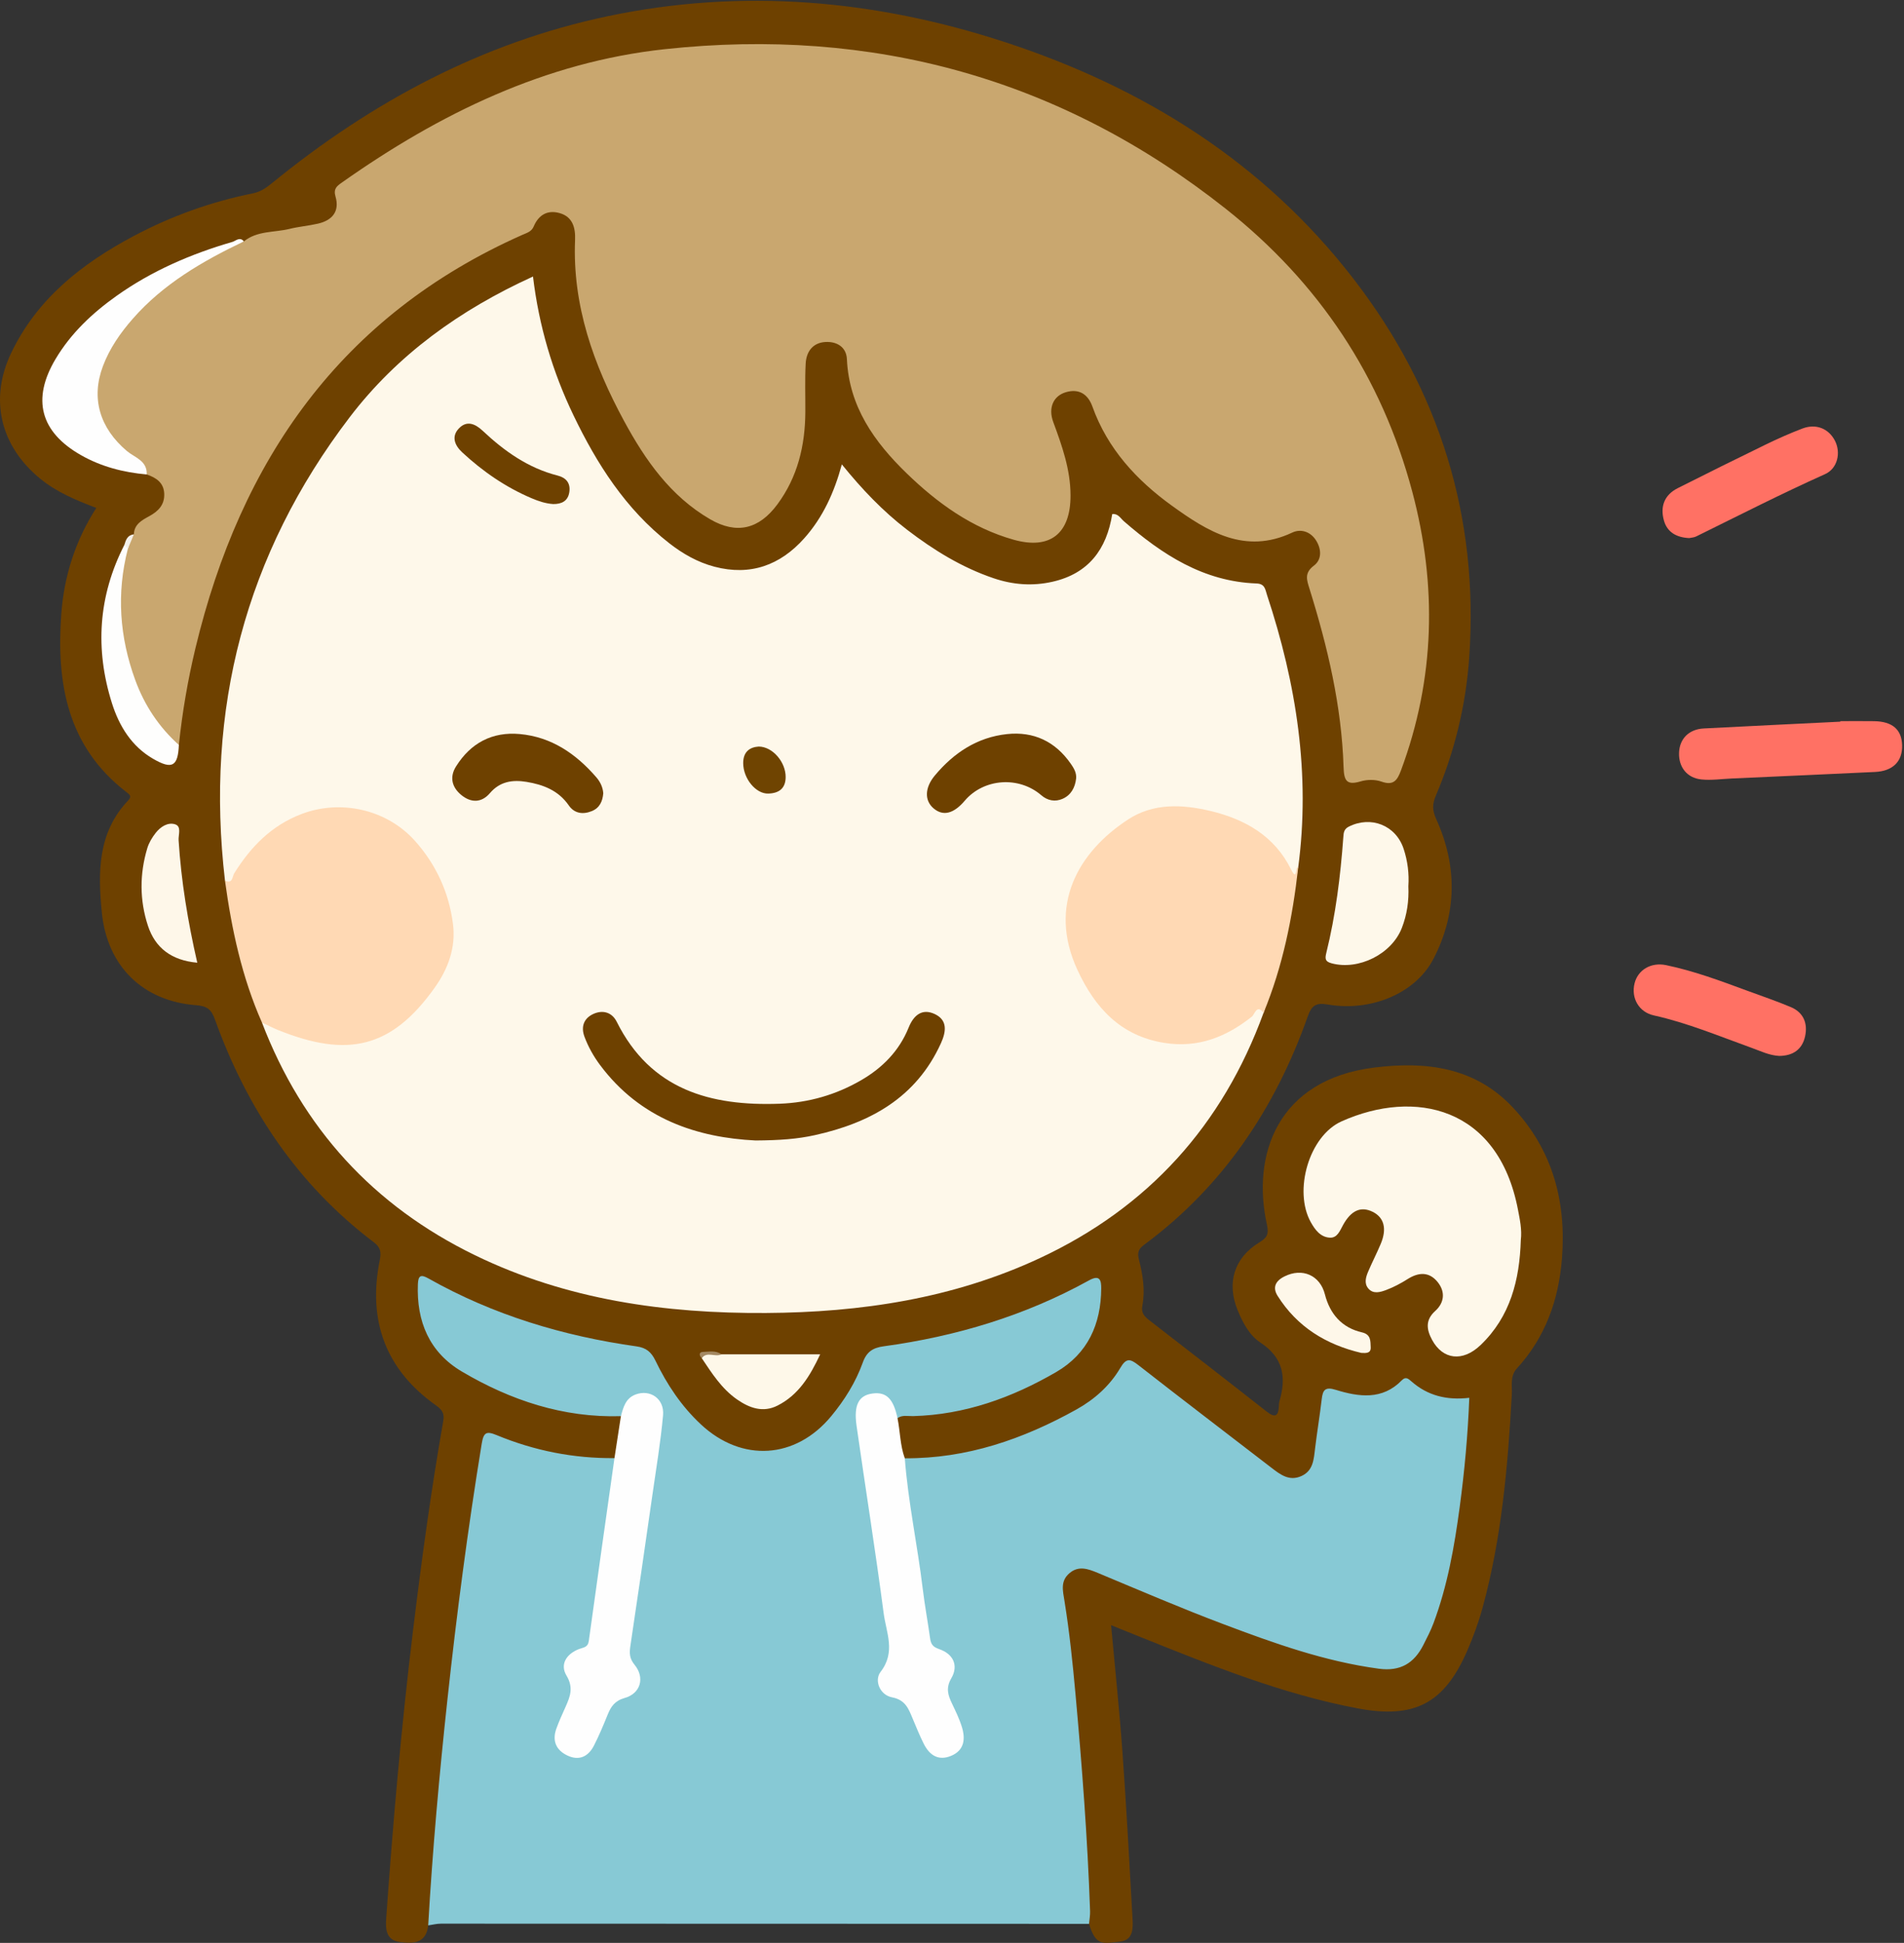 <?xml version="1.0" encoding="UTF-8"?>
<!DOCTYPE svg PUBLIC "-//W3C//DTD SVG 1.1//EN" "http://www.w3.org/Graphics/SVG/1.1/DTD/svg11.dtd">
<svg version="1.1" xmlns="http://www.w3.org/2000/svg" xmlns:xlink="http://www.w3.org/1999/xlink" x="0" y="0" width="590" height="602" viewBox="0, 0, 590, 602">
  <rect x="0" y="0" width="590" height="602" fill="#333333" stroke="none"/>
  <defs>
    <clipPath id="Clip_1">
      <path d="M0.06,0.242 L589.426,0.242 L589.426,602 L0.06,602 z"/>
    </clipPath>
  </defs>
  <g id="Layer_1">
    <g clip-path="url(#Clip_1)">
      <path d="M132.688,596.581 C132.056,602.299 127.904,602.277 123.811,601.712 C119.607,601.131 119.441,597.689 119.67,594.447 C121.764,564.732 124.364,535.061 127.952,505.484 C130.596,483.681 133.552,461.92 137.356,440.284 C137.76,437.987 137.039,436.829 135.113,435.466 C119.45,424.381 113.93,409.16 117.66,390.561 C118.201,387.862 117.912,386.484 115.719,384.822 C92.189,366.982 76.524,343.465 66.616,315.919 C65.524,312.881 64.299,311.726 60.826,311.465 C44.237,310.223 33.206,299.365 31.556,282.749 C30.324,270.333 30.24,258.006 39.7,248.032 C40.953,246.712 40.152,246.188 39.105,245.381 C20.826,231.29 17.45,211.653 18.981,190.368 C19.826,178.614 23.303,167.567 29.837,157.379 C23.49,154.97 17.542,152.487 12.463,148.33 C0.127,138.235 -3.41,123.755 3.465,109.366 C11.5,92.545 25.407,81.644 41.424,73.133 C53.076,66.941 65.422,62.522 78.364,59.908 C80.814,59.414 82.572,58.134 84.389,56.654 C115.151,31.594 149.365,13.202 188.369,5.012 C230.016,-3.733 271.194,-0.11 311.444,13.061 C354.463,27.138 391.67,50.366 419.556,86.581 C446.024,120.953 458.296,160.091 455.282,203.609 C454.254,218.457 450.771,232.84 444.914,246.564 C443.798,249.178 443.82,251.097 445.07,253.855 C451.627,268.322 451.505,282.998 444.182,297.116 C438.647,307.789 424.851,313.559 411.445,311.244 C407.679,310.594 406.414,311.614 405.208,315.02 C395.141,343.444 378.988,367.584 354.525,385.703 C352.778,386.997 352.373,388.114 352.921,390.26 C354.116,394.941 354.898,399.762 353.98,404.595 C353.549,406.862 354.675,407.946 356.189,409.119 C368.299,418.497 380.416,427.867 392.457,437.333 C395.002,439.333 396.117,438.964 396.289,435.748 C396.315,435.25 396.308,434.731 396.447,434.26 C398.642,426.819 397.739,420.698 390.54,415.973 C387.177,413.767 385.052,409.777 383.47,405.858 C380.096,397.504 382.415,389.808 390.052,385.078 C392.435,383.602 393.302,382.661 392.586,379.438 C387.854,358.11 395.604,334.519 425.919,330.77 C441.961,328.786 457.039,330.653 468.748,343.097 C481.118,356.244 485.422,372.336 484.002,390.045 C482.981,402.795 478.852,414.4 470.051,424.002 C467.838,426.417 468.626,429.365 468.475,432.098 C467.246,454.391 465.318,476.589 459.394,498.224 C458.171,502.689 456.564,507.088 454.721,511.338 C447.563,527.849 438.331,532.673 420.604,529.319 C397.264,524.903 375.378,516.039 353.468,507.26 C350.566,506.097 347.671,504.921 344.297,503.559 C345.518,516.991 346.884,529.875 347.814,542.79 C349.034,559.715 349.951,576.662 350.895,593.605 C351.076,596.864 351.533,601.099 347.111,601.593 C341.772,602.189 339.604,603.136 337.466,596.105 C336.433,594.898 336.109,593.456 336.131,591.92 C336.331,578.261 334.933,564.676 333.982,551.085 C332.704,532.839 331.172,514.595 328.552,496.478 C328.002,492.674 327.485,489.16 330.934,486.473 C334.531,483.67 338.178,484.882 341.765,486.51 C361.499,495.468 381.69,503.244 402.347,509.79 C410.285,512.305 418.336,514.377 426.637,515.427 C433.38,516.281 437.732,513.481 440.617,507.498 C443.022,502.513 444.848,497.353 446.198,492.022 C450.671,474.36 452.265,456.293 453.657,438.198 C453.822,436.05 452.968,435.109 450.952,434.9 C446.234,434.411 441.864,432.909 437.862,430.347 C436.306,429.351 434.768,429.283 433.223,430.42 C428.258,434.074 422.74,434.1 416.987,432.994 C411.456,431.93 411.454,432.013 410.503,437.748 C409.823,441.855 409.38,445.996 408.715,450.105 C407.289,458.919 401.236,461.608 394.023,456.359 C380.693,446.66 367.564,436.69 354.697,426.378 C350.166,422.748 350.118,422.732 346.464,427.248 C344.462,429.723 342.352,432.093 339.739,433.902 C323.513,445.135 305.618,451.755 285.873,453.131 C283.898,453.269 281.864,453.315 279.978,452.412 C277.098,448.828 277.145,444.622 277.411,440.37 C278.344,437.465 280.846,437.638 283.155,437.505 C297.881,436.656 311.551,432.303 324.482,425.314 C333.373,420.509 338.364,413.152 339.68,403.209 C339.874,401.742 340.429,400.094 339.183,398.939 C337.765,397.623 336.329,398.848 335.075,399.497 C316.105,409.325 295.99,415.489 274.854,418.404 C271.582,418.855 269.511,420.53 268.248,423.675 C265.877,429.578 262.551,434.978 258.489,439.875 C246.978,453.751 229.364,454.588 216.372,442.134 C210.644,436.643 206.092,430.341 202.386,423.418 C200.726,420.317 198.449,418.72 195.035,418.218 C173.941,415.116 153.859,408.833 134.913,398.976 C131.268,397.079 130.574,397.543 130.863,401.697 C131.532,411.297 135.764,419.095 144.076,423.973 C157.605,431.913 172.173,436.888 188.022,437.511 C189.823,437.582 191.744,437.409 193.06,439.103 C193.924,443.828 193.553,448.311 190.514,452.282 C184.193,454.572 177.999,452.5 171.818,451.556 C167.049,450.828 162.46,449.213 157.879,447.661 C151.463,445.488 151.128,445.653 150.111,452.097 C147.465,468.875 145.055,485.687 142.988,502.547 C139.766,528.814 137.388,555.165 135.082,581.524 C134.638,586.599 135.828,591.935 132.688,596.581" fill="#6E4100"/>
      <path d="M132.688,596.581 C134.035,573.162 136.134,549.8 138.656,526.486 C141.517,500.031 144.974,473.648 149.264,447.376 C149.845,443.819 150.683,443.339 153.928,444.681 C165.582,449.499 177.76,451.918 190.405,451.796 C192.036,453.271 191.584,455.135 191.317,456.931 C188.969,472.75 186.603,488.566 184.448,504.412 C183.939,508.153 183.195,511.482 179.004,513.1 C176.767,513.964 176.009,516.551 177.041,518.671 C179.24,523.185 177.584,527.078 175.788,531.067 C175.037,532.736 174.159,534.365 173.829,536.189 C173.333,538.933 174.056,541.254 176.712,542.446 C179.585,543.735 181.476,542.164 182.883,539.797 C183.905,538.076 184.833,536.289 185.515,534.413 C187.089,530.078 189.154,526.363 193.703,524.248 C196.628,522.888 197.68,519.888 195.693,517.073 C193.168,513.495 193.83,509.795 194.368,506.024 C197.309,485.411 200.43,464.824 203.503,444.231 C203.577,443.736 203.702,443.248 203.749,442.752 C204.062,439.443 204.945,435.763 201.081,433.948 C197.149,432.1 195.445,435.349 193.594,437.922 C193.3,438.332 192.849,438.576 192.398,438.798 C174.535,439.324 158.253,433.907 143.126,424.975 C133.044,419.021 129.039,409.479 129.489,397.918 C129.592,395.275 130.343,394.76 132.746,396.117 C152.836,407.459 174.528,413.975 197.272,417.181 C200.213,417.595 201.801,418.889 203.1,421.584 C206.654,428.96 211.164,435.734 217.222,441.375 C229.89,453.169 246.522,452.126 257.548,438.829 C261.723,433.793 265.168,428.27 267.37,422.143 C268.566,418.813 270.519,417.603 273.801,417.155 C296.228,414.094 317.62,407.698 337.495,396.703 C340.9,394.82 341.252,396.844 341.24,399.2 C341.184,410.287 337.08,419.44 327.284,425.129 C313.61,433.071 299.011,438.345 282.963,438.782 C281.346,438.826 279.616,438.347 278.112,439.406 C276.037,439.321 276.267,437.344 275.551,436.189 C274.255,434.096 272.512,433.078 270.113,433.714 C267.697,434.355 266.619,436.198 266.627,438.59 C266.644,443.102 267.576,447.522 268.263,451.954 C271.147,470.531 273.827,489.138 276.528,507.742 C276.968,510.773 276.701,513.608 275.291,516.457 C273.044,520.995 273.774,523.21 278.279,525.21 C280.958,526.399 282.457,528.26 283.577,530.801 C284.785,533.541 285.76,536.392 287.207,539.015 C288.662,541.652 290.691,543.895 293.993,542.427 C297.167,541.015 297.161,538.067 296.374,535.114 C296.074,533.987 295.685,532.878 295.175,531.835 C293.087,527.559 291.637,523.324 293.539,518.452 C294.481,516.04 293.289,513.736 290.899,512.633 C287.725,511.168 286.773,508.493 286.345,505.422 C284.114,489.438 281.78,473.47 279.374,457.512 C279.08,455.564 278.786,453.512 280.372,451.846 C299.56,451.974 317.008,445.932 333.535,436.738 C339.151,433.613 343.919,429.364 347.17,423.825 C348.983,420.734 350.189,420.98 352.694,422.937 C366.339,433.601 380.116,444.098 393.836,454.668 C396.656,456.84 399.478,459.101 403.322,457.328 C406.93,455.665 407.097,452.214 407.5,448.857 C408.114,443.737 408.97,438.646 409.568,433.525 C409.903,430.66 410.629,429.628 413.925,430.641 C421.082,432.842 428.35,433.886 434.392,427.677 C435.584,426.453 436.406,427.181 437.321,427.989 C442.377,432.455 448.332,433.929 455.295,433.112 C454.859,444.563 453.822,455.803 452.32,466.987 C450.68,479.196 448.549,491.328 444.208,502.935 C443.337,505.264 442.176,507.493 441.047,509.717 C438.182,515.358 433.932,517.943 427.282,517.051 C410.479,514.796 394.682,509.123 378.983,503.2 C365.921,498.273 353.084,492.747 340.195,487.37 C337.124,486.089 334.177,485.023 331.338,487.504 C328.552,489.94 329.332,492.829 329.868,496.159 C331.402,505.677 332.397,515.294 333.267,524.902 C335.294,547.28 337.009,569.684 337.788,592.148 C337.834,593.46 337.58,594.782 337.465,596.102 C270.517,596.078 203.567,596.047 136.618,596.046 C135.308,596.046 133.998,596.395 132.688,596.581" fill="#87C9D5"/>
      <path d="M570.28,223.445 C573.772,223.445 577.265,223.4 580.757,223.455 C586.385,223.544 589.262,226.03 589.419,230.842 C589.583,235.879 586.593,238.925 581.036,239.191 C566.254,239.897 551.469,240.547 536.684,241.214 C533.535,241.356 530.35,241.822 527.243,241.514 C522.752,241.068 520.151,237.676 520.291,233.268 C520.429,228.922 523.346,225.954 527.928,225.715 C542.042,224.98 556.159,224.307 570.275,223.609 C570.277,223.555 570.278,223.5 570.28,223.445" fill="#FF7164"/>
    </g>
    <path d="M523.414,166.727 C519.494,166.53 516.638,164.913 515.618,161.317 C514.392,156.999 515.702,153.363 519.891,151.253 C528.936,146.697 538.004,142.186 547.113,137.761 C550.844,135.948 554.648,134.253 558.523,132.778 C562.75,131.17 566.682,132.788 568.617,136.593 C570.489,140.273 569.437,145.162 565.505,146.925 C552.014,152.972 538.859,159.691 525.607,166.219 C524.888,166.572 524.007,166.596 523.414,166.727" fill="#FF7164"/>
    <path d="M551.325,327.178 C548.263,327.018 545.538,325.67 542.737,324.661 C532.737,321.062 522.925,316.943 512.483,314.626 C507.774,313.581 505.384,309.189 506.514,304.663 C507.544,300.542 511.579,298.074 516.266,299.045 C524.916,300.838 533.176,303.93 541.44,306.981 C545.96,308.651 550.539,310.185 554.97,312.065 C558.908,313.737 560.22,317.139 559.346,321.126 C558.444,325.246 555.505,327.154 551.325,327.178" fill="#FF7164"/>
    <path d="M391.539,313.835 C378.839,348.652 355.832,374.126 322.231,389.819 C295.347,402.376 266.699,406.652 237.338,406.829 C206.096,407.018 175.614,402.755 147.173,388.923 C115.727,373.63 93.692,349.539 81.169,316.829 C83.141,315.789 84.714,317.066 86.291,317.836 C89.613,319.456 93.145,320.318 96.69,321.26 C112.019,325.333 123.22,319.116 132.23,307.262 C139.08,298.249 141.057,288.514 136.953,277.685 C133.121,267.575 127.769,258.763 117.469,254.141 C103.021,247.658 88.333,253.292 79.181,263.802 C77,266.307 75.19,269.122 73.297,271.861 C72.48,273.043 71.638,275.138 69.718,272.882 C63.525,219.89 75.942,171.777 108.344,129.295 C123.128,109.912 142.532,95.998 165.162,85.681 C166.993,100.945 171.208,115.168 177.698,128.659 C184.971,143.781 193.869,157.747 207.324,168.272 C211.558,171.584 216.193,174.229 221.394,175.595 C232.488,178.51 241.744,175.185 249.252,166.747 C254.998,160.288 258.494,152.621 260.865,143.888 C267.032,151.518 273.546,158.372 281.093,164.151 C289.318,170.45 298.055,175.845 307.954,179.187 C313.939,181.208 319.996,181.649 326.144,180.254 C337.302,177.725 342.917,170.223 344.652,159.286 C346.468,159.064 347.194,160.577 348.244,161.491 C360.123,171.825 372.94,180.198 389.357,180.785 C392.007,180.879 392.063,182.675 392.621,184.362 C401.726,211.87 406.13,239.913 402.265,268.9 C401.539,269.741 402.56,271.503 400.979,271.759 C399.867,271.939 399.327,270.76 398.879,269.922 C391.869,256.829 379.748,252.538 366.124,251.369 C358.189,250.688 351.019,253.382 345.062,258.803 C334.957,268.001 328.837,278.933 332.711,292.938 C336.875,307.988 345.312,319.458 361.992,322.016 C371.044,323.404 378.99,320.122 386.134,314.718 C387.45,313.722 388.462,312.23 390.149,311.85 C391.917,311.452 392.198,312.383 391.539,313.835" fill="#FEF8EA"/>
    <path d="M41.485,165.572 C41.574,162.429 44.025,161.152 46.26,159.934 C49.075,158.399 50.985,156.423 50.893,153.074 C50.797,149.569 48.406,148.014 45.459,147.009 C42.068,142.915 37.294,140.308 34.001,136.047 C28.078,128.382 27.81,120.157 31.311,111.634 C34.456,103.979 39.65,97.685 45.833,92.271 C54.622,84.573 63.98,77.768 75.568,74.801 C79.716,71.438 84.978,72.087 89.729,70.919 C92.626,70.207 95.635,69.963 98.545,69.294 C102.982,68.273 105.294,65.475 103.968,60.917 C103.259,58.477 104.374,57.666 105.961,56.546 C136.179,35.214 168.926,19.243 205.959,15.243 C270.334,8.29 328.749,24.245 379.855,64.711 C408.698,87.55 428.159,116.771 437.63,152.364 C445.36,181.419 444.687,210.265 434.141,238.669 C432.995,241.755 431.846,243.519 428.073,242.178 C426.145,241.493 423.635,241.513 421.654,242.104 C417.222,243.428 416.469,241.856 416.335,237.655 C415.731,218.735 411.403,200.466 405.795,182.477 C404.934,179.718 404.092,177.549 407.174,175.232 C409.572,173.428 409.561,170.267 407.849,167.508 C406.058,164.621 403.012,163.804 400.424,165.022 C385.738,171.933 374.16,164.642 363.131,156.686 C352.22,148.815 343.19,139.048 338.508,125.97 C337.141,122.153 334.369,120.337 330.322,121.513 C326.407,122.651 324.748,126.36 326.376,130.763 C329.095,138.121 331.698,145.445 331.73,153.443 C331.778,165.252 325.48,170.432 314.098,167.233 C301.121,163.585 290.45,155.872 280.928,146.635 C270.937,136.943 263.107,125.999 262.431,111.283 C262.257,107.499 259.297,105.773 255.783,105.968 C251.861,106.185 249.854,108.963 249.659,112.648 C249.394,117.633 249.582,122.642 249.553,127.64 C249.491,138.036 247.196,147.745 240.896,156.271 C235.208,163.969 228.292,165.676 220.049,160.888 C207.785,153.767 199.948,142.565 193.396,130.468 C183.931,112.996 177.356,94.642 178.196,74.323 C178.35,70.582 177.475,67.148 173.361,66.015 C169.608,64.981 166.862,66.62 165.366,70.204 C164.698,71.806 163.185,72.186 161.853,72.777 C105.634,97.728 74.547,142.557 60.553,200.881 C58.186,210.743 56.483,220.733 55.427,230.826 C53.669,231.271 52.538,230.183 51.596,229.042 C37.26,211.668 32.558,192.175 38.781,170.308 C39.585,168.676 40.046,166.844 41.485,165.572" fill="#C9A76F"/>
    <path d="M391.539,313.835 C389.386,311.04 388.815,314.296 387.945,314.985 C379.951,321.32 371.246,324.798 360.803,323.14 C347.201,320.98 339.27,312.205 333.855,300.493 C324.633,280.544 334.075,264.011 349.589,253.894 C357.412,248.793 366.37,249.199 375.097,251.283 C385.823,253.843 394.95,259.045 400.039,269.347 C402.107,273.533 401.329,267.88 402.265,268.899 C400.529,284.317 397.492,299.424 391.539,313.835" fill="#FFD9B4"/>
    <path d="M69.718,272.882 C72.137,273.968 71.959,271.592 72.593,270.576 C77.728,262.347 84.148,255.745 93.498,252.202 C105.483,247.661 119.742,250.699 128.535,260.489 C135.129,267.831 139.153,276.602 140.376,286.393 C141.277,293.608 138.856,300.203 134.689,306.05 C121.313,324.815 107.673,327.849 86.143,319.144 C84.45,318.459 82.826,317.605 81.169,316.829 C74.959,302.804 71.789,287.986 69.718,272.882" fill="#FFD9B4"/>
    <path d="M471.26,384.236 C470.886,396.54 468.03,407.972 458.743,416.813 C453.221,422.069 447.088,421.291 443.78,415.188 C442.074,412.04 441.566,409.065 444.727,406.213 C447.579,403.64 447.925,400.282 445.508,397.267 C442.887,393.999 439.616,394.148 436.174,396.326 C434.085,397.649 431.857,398.836 429.547,399.699 C427.738,400.375 425.521,401.079 423.969,399.197 C422.663,397.613 423.24,395.683 423.965,393.983 C425.202,391.084 426.657,388.276 427.872,385.368 C429.82,380.707 428.881,377.224 425.355,375.481 C421.708,373.68 418.672,375.035 416.168,379.584 C415.209,381.325 414.409,383.61 412.093,383.491 C409.184,383.34 407.498,381.055 406.171,378.674 C400.782,369.002 405.586,351.973 415.749,347.435 C438.297,337.366 464.23,342.807 470.374,374.793 C470.967,377.878 471.645,381.011 471.26,384.236" fill="#FEF8EA"/>
    <path d="M192.398,438.798 C193.156,436.052 193.841,433.253 196.932,432.089 C201.476,430.377 205.928,433.407 205.465,438.53 C204.719,446.777 203.343,454.97 202.166,463.176 C199.93,478.772 197.677,494.367 195.346,509.949 C195.016,512.155 194.995,513.824 196.628,515.817 C199.902,519.814 198.522,524.715 193.601,526.106 C190.521,526.977 189.327,528.739 188.298,531.283 C186.989,534.515 185.646,537.747 184.06,540.848 C182.306,544.278 179.451,545.682 175.78,543.925 C172.301,542.26 171.061,539.368 172.381,535.668 C173.217,533.325 174.276,531.06 175.288,528.784 C176.695,525.62 177.76,522.865 175.544,519.182 C173.416,515.645 175.583,512.455 179.394,510.968 C180.778,510.429 182.172,510.509 182.456,508.438 C185.046,489.549 187.741,470.674 190.406,451.795 C191.07,447.463 191.734,443.13 192.398,438.798" fill="#FEFEFE"/>
    <path d="M280.372,451.846 C281.411,465.44 284.306,478.779 285.933,492.293 C286.547,497.397 287.498,502.46 288.2,507.555 C288.447,509.349 288.989,510.291 290.99,510.967 C295.433,512.467 297.082,516.078 294.787,520.013 C293.019,523.044 293.764,525.262 295.017,527.883 C296.163,530.282 297.348,532.703 298.105,535.238 C299.199,538.897 298.778,542.346 294.748,544.034 C290.747,545.71 287.993,543.81 286.224,540.265 C284.964,537.74 283.908,535.111 282.812,532.507 C281.542,529.491 280.604,526.72 276.436,525.921 C272.592,525.184 270.841,520.643 272.882,518.007 C277.646,511.857 274.605,505.832 273.831,499.92 C271.286,480.499 268.184,461.152 265.422,441.759 C264.496,435.251 266.132,432.319 270.417,431.77 C274.656,431.227 276.849,433.405 278.112,439.411 C278.952,443.537 278.907,447.829 280.372,451.846" fill="#FEFEFE"/>
    <path d="M75.568,74.801 C62.782,80.916 50.63,87.937 41.132,98.78 C37.276,103.182 33.968,107.938 31.896,113.442 C28.139,123.425 30.919,132.642 39.319,139.748 C41.704,141.766 45.667,142.709 45.458,147.009 C38.262,146.381 31.384,144.605 25.077,141.016 C12.486,133.853 9.817,123.702 17.182,111.301 C21.945,103.281 28.58,97.036 36.092,91.694 C47.029,83.916 59.191,78.678 72.021,74.953 C73.055,74.653 74.344,73.242 75.568,74.801" fill="#FEFEFE"/>
    <path d="M436.417,274.596 C436.623,279.175 435.98,283.434 434.398,287.514 C431.248,295.638 421.006,300.719 412.651,298.486 C410.714,297.968 410.511,297.184 410.975,295.309 C413.891,283.509 415.378,271.483 416.262,259.377 C416.362,258.003 416.444,256.897 417.95,256.137 C424.803,252.679 432.513,255.687 434.943,262.991 C436.211,266.804 436.679,270.768 436.417,274.596" fill="#FEF8EA"/>
    <path d="M39.628,170.024 C36.054,183.835 37.045,197.393 41.915,210.725 C44.766,218.53 49.237,225.26 55.427,230.827 C55.153,237.48 53.329,238.527 47.423,235.101 C40.751,231.231 36.923,224.949 34.699,217.918 C29.387,201.127 30.44,184.672 38.529,168.848 C39.472,168.701 40.052,168.894 39.628,170.024" fill="#FEFEFD"/>
    <path d="M61.13,298.296 C53.152,297.575 48.092,293.731 45.83,286.817 C43.246,278.921 43.238,270.811 45.64,262.817 C46.15,261.119 47.142,259.475 48.247,258.069 C49.726,256.187 51.995,254.692 54.255,255.408 C56.332,256.066 55.238,258.648 55.346,260.35 C56.145,272.962 58.171,285.384 61.13,298.296" fill="#FEF7E9"/>
    <path d="M223.523,419.637 C233.461,419.637 243.399,419.637 254.153,419.637 C250.989,426.411 247.452,432.209 240.95,435.511 C236.434,437.805 232.224,436.288 228.359,433.593 C223.619,430.289 220.587,425.499 217.445,420.815 C218.96,417.784 221.457,419.823 223.523,419.637" fill="#FEF8E9"/>
    <path d="M421.833,419.2 C410.935,416.637 401.967,411.166 395.902,401.531 C394.289,398.967 395.166,396.934 397.994,395.511 C403.563,392.709 409.049,395.164 410.549,401.041 C412.093,407.091 415.771,411.405 422.057,412.839 C424.869,413.48 424.644,415.585 424.745,417.436 C424.851,419.368 423.287,419.281 421.833,419.2" fill="#FEF7E9"/>
    <path d="M223.523,419.637 C221.612,420.623 219.122,418.623 217.445,420.815 C216.511,419.879 216.589,418.905 217.935,418.879 C219.798,418.844 221.809,418.352 223.523,419.637" fill="#A48963"/>
    <path d="M39.628,170.024 C39.262,169.632 38.895,169.24 38.529,168.848 C38.993,167.286 39.501,165.762 41.485,165.572 C40.866,167.056 40.247,168.54 39.628,170.024" fill="#F4F0E9"/>
    <path d="M234.128,353.377 C216.12,352.495 198.442,346.76 185.931,329.983 C183.94,327.313 182.309,324.413 181.128,321.271 C179.92,318.06 180.978,315.488 183.866,314.17 C186.717,312.869 189.6,313.577 191.115,316.61 C201.637,337.68 220.169,342.778 241.618,341.988 C250.569,341.659 259,339.238 266.769,334.748 C273.432,330.898 278.635,325.65 281.561,318.397 C283.081,314.631 285.688,312.332 289.668,314.209 C293.743,316.131 293.151,319.761 291.566,323.251 C283.9,340.136 269.606,347.954 252.427,351.741 C247.053,352.926 241.571,353.329 234.128,353.377" fill="#6E4100"/>
    <path d="M186.938,245.782 C186.738,248.262 185.828,250.332 183.38,251.325 C180.614,252.447 177.978,252.056 176.255,249.562 C173.046,244.913 168.346,243.115 163.143,242.261 C158.864,241.56 154.931,242.101 151.824,245.741 C149.223,248.788 145.983,248.801 142.976,246.358 C140.042,243.974 139.232,240.801 141.305,237.488 C145.849,230.223 152.525,226.662 161.075,227.442 C170.895,228.338 178.474,233.558 184.776,240.835 C185.983,242.229 186.795,243.88 186.938,245.782" fill="#6E4100"/>
    <path d="M333.461,241.224 C333.139,244.053 331.856,246.397 329.228,247.53 C326.97,248.505 324.632,248.101 322.682,246.416 C315.724,240.4 304.852,241.17 298.947,248.105 C295.494,252.161 292.239,252.964 289.304,250.483 C286.427,248.05 286.53,244.06 289.686,240.284 C295.549,233.27 302.789,228.451 312.026,227.459 C320.315,226.569 326.986,229.736 331.79,236.623 C332.743,237.99 333.627,239.417 333.461,241.224" fill="#6E4100"/>
    <path d="M171.449,156.182 C169.066,156.035 166.866,155.287 164.722,154.376 C156.689,150.963 149.614,146.082 143.235,140.171 C140.905,138.011 139.783,135.274 142.196,132.746 C144.598,130.23 147.175,131.223 149.575,133.48 C156.289,139.793 163.681,145.039 172.807,147.355 C175.434,148.021 176.828,149.699 176.421,152.456 C176.008,155.262 174.032,156.2 171.449,156.182" fill="#6E4100"/>
    <path d="M235.108,231.32 C239.468,231.357 243.485,236.179 243.456,240.776 C243.434,244.328 241.358,245.801 238.042,245.889 C234.216,245.99 230.336,241.275 230.299,236.499 C230.272,232.915 232.357,231.497 235.108,231.32" fill="#6F4401"/>
  </g>
</svg>
